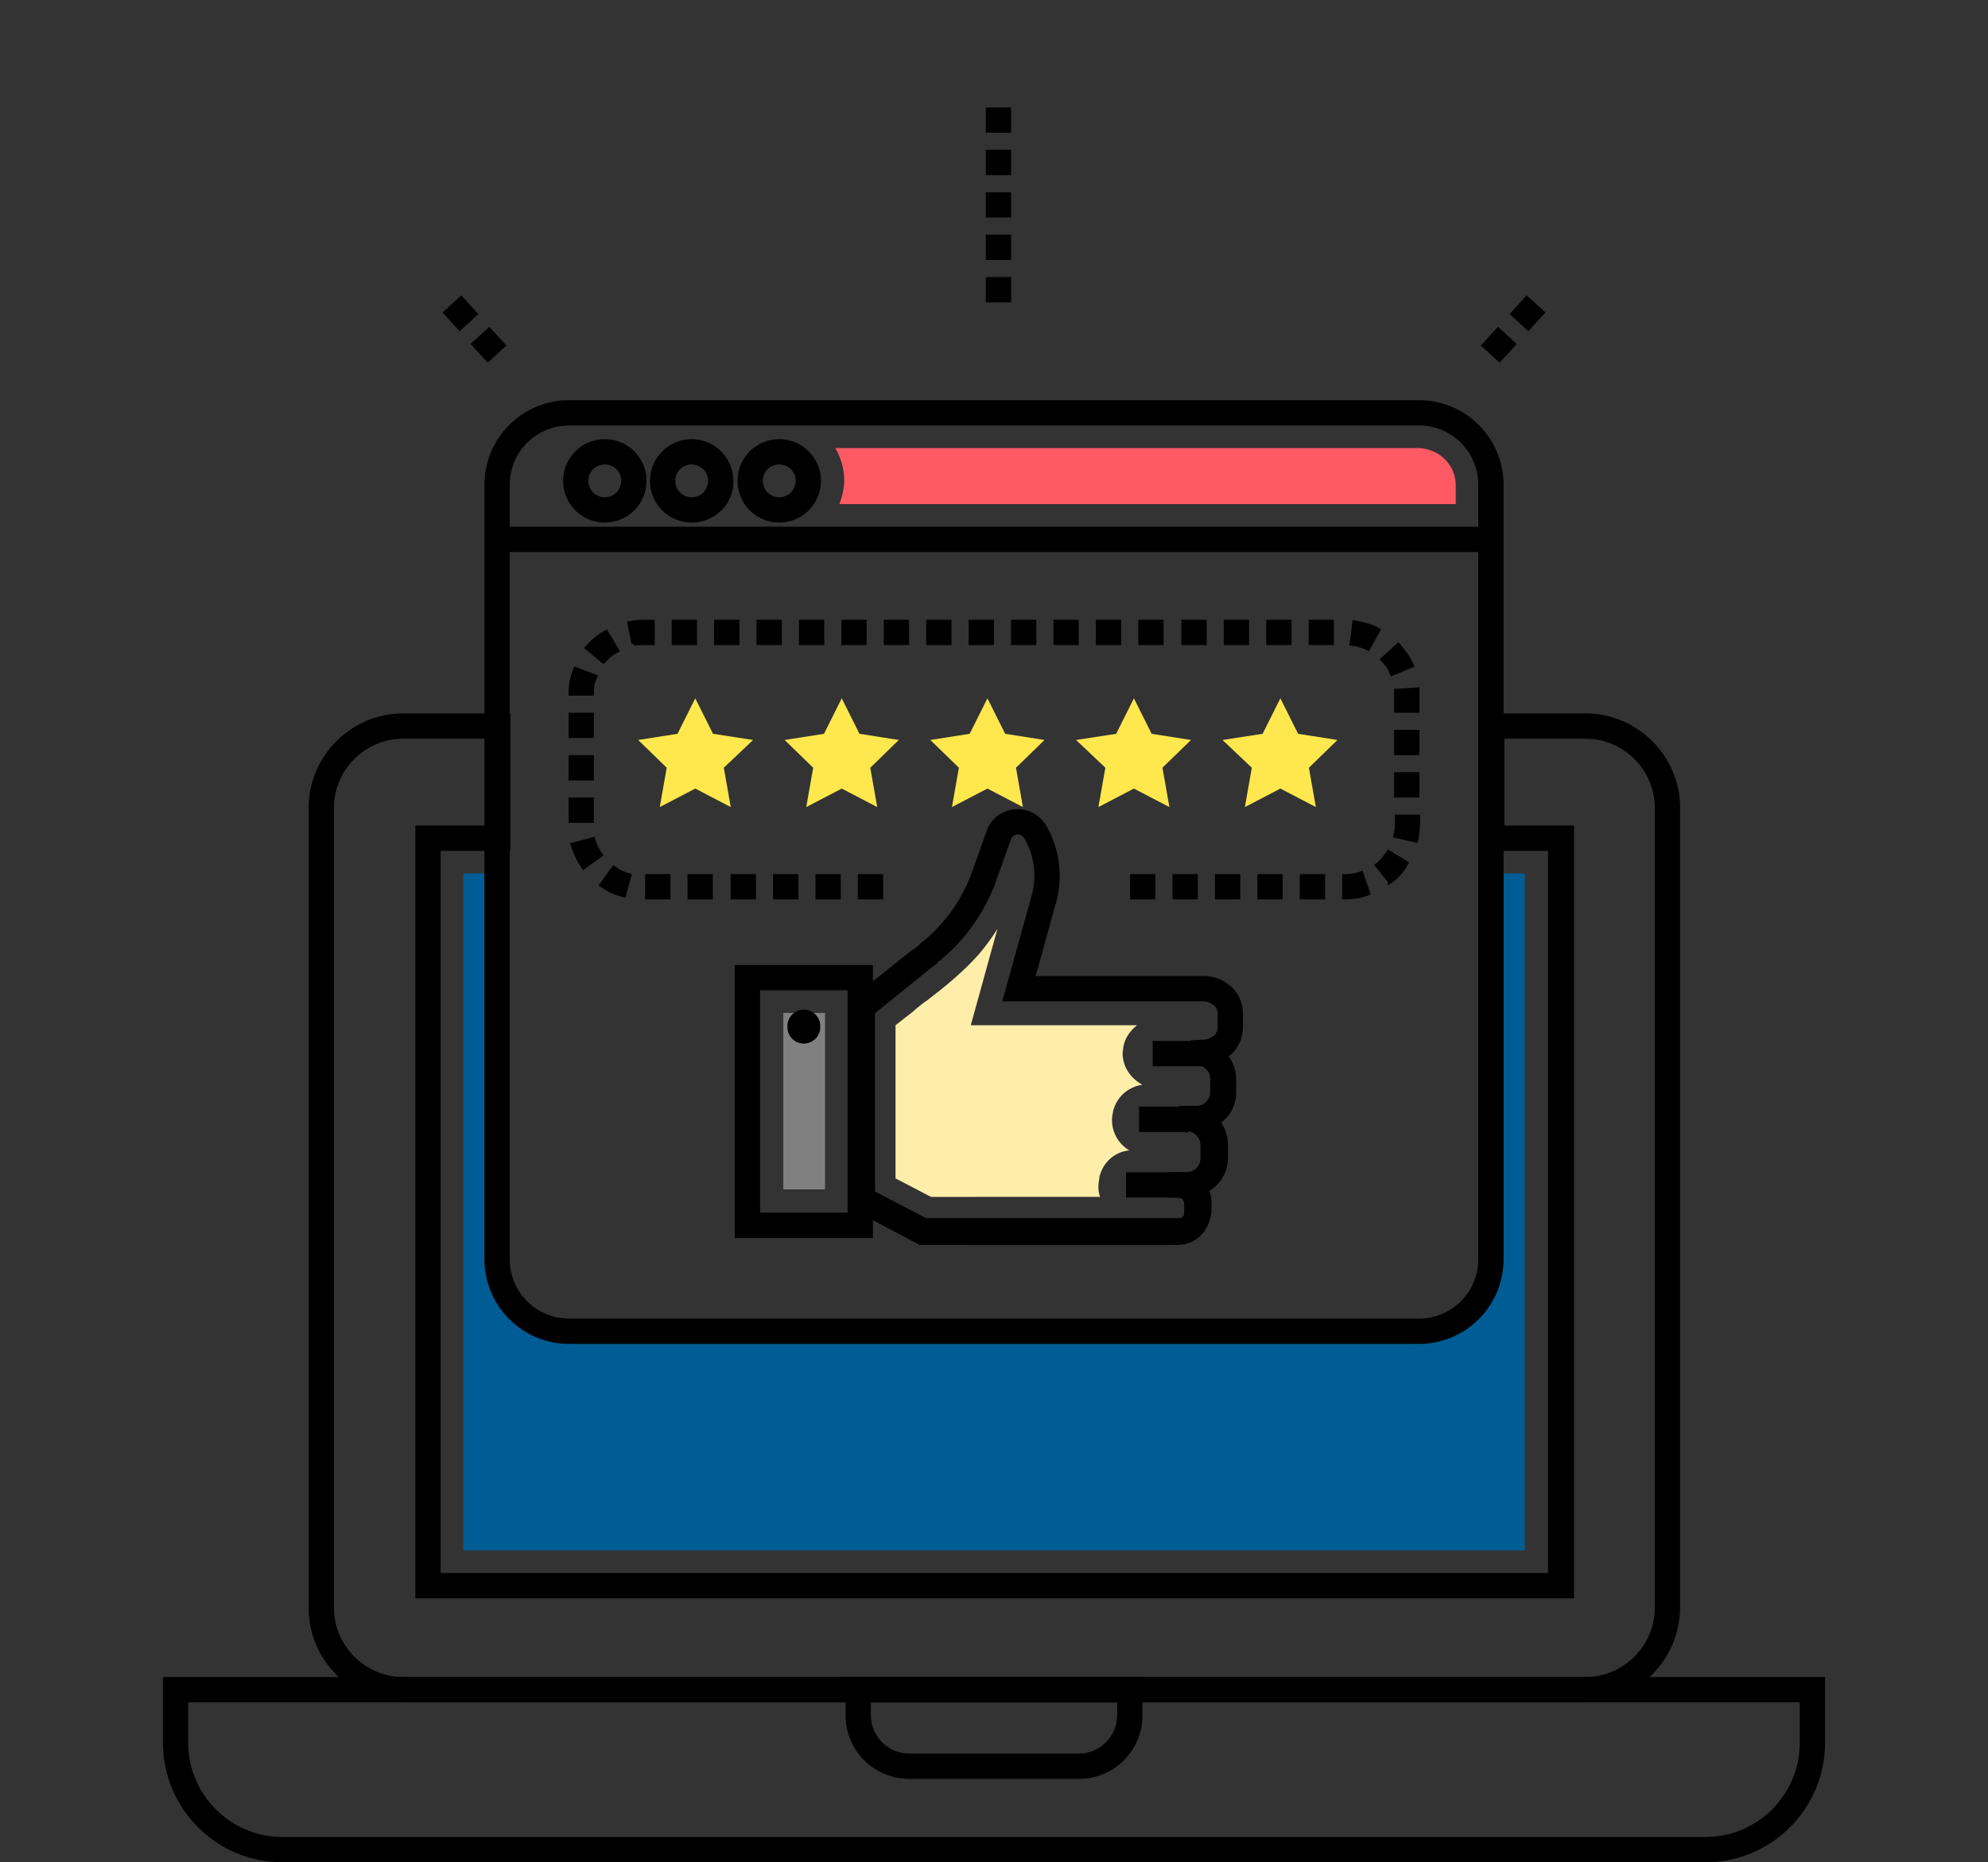<svg xmlns="http://www.w3.org/2000/svg" xmlns:svg="http://www.w3.org/2000/svg" xmlns:rdf="http://www.w3.org/1999/02/22-rdf-syntax-ns#" xmlns:cc="http://creativecommons.org/ns#" xmlns:dc="http://purl.org/dc/elements/1.1/" class="svg-icon" style="overflow:hidden;fill:currentColor" viewBox="0 0 97.111 90.989" id="svg1013" width="97.111" height="90.989"><rect x="0" y="0" width="97.111" height="90.989" fill="#333333" stroke="none"/><defs id="defs1017"></defs><rect style="overflow:hidden;fill:none;fill-opacity:1;stroke:none;stroke-width:1.057;stroke-linecap:square;stroke-linejoin:round;stroke-miterlimit:0;stroke-dasharray:none;stroke-dashoffset:0;stroke-opacity:1;paint-order:normal" id="rect49-7-5-2-7" width="89.126" height="48.229" x="-83.582" y="-41.584" rx="0" ry="0"></rect><g id="g175" transform="translate(-654.542,-621.199)"><path style="fill:#000000;stroke:#000000;stroke-width:0.2;stroke-dasharray:none" d="m 737.847,712.088 h -69.499 c -3.174,0 -5.747,-2.573 -5.747,-5.747 v -3.107 h 80.993 v 3.107 c 0,3.174 -2.573,5.747 -5.747,5.747 z m -74.211,-7.819 v 2.072 c 0,2.606 2.105,4.711 4.711,4.711 h 69.499 c 2.606,0 4.711,-2.105 4.711,-4.711 v -2.072 z" id="path1958-9"></path><path style="fill:#000000;stroke:#000000;stroke-width:0.2;stroke-dasharray:none" d="m 707.241,708.011 h -8.286 c -1.671,0 -3.007,-1.337 -3.007,-3.007 v -1.771 h 14.301 v 1.771 c 0,1.671 -1.337,3.007 -3.007,3.007 z m -10.258,-3.742 v 0.735 c 0,1.103 0.902,1.971 1.971,1.971 h 8.286 c 1.103,0 1.971,-0.902 1.971,-1.971 v -0.735 z" id="path1962-0"></path><path style="fill:#000000;stroke:#000000;stroke-width:0.2;stroke-dasharray:none" d="m 712.52,676.436 h -0.067 z" id="path1964-7"></path><path style="fill:#005c94;fill-opacity:1;stroke-width:0.084" d="m 729.026,663.872 v 33.079 H 677.169 v -33.079 h 1.671 v 18.845 c 0,1.938 1.57,3.542 3.508,3.542 h 41.499 c 1.938,0 3.508,-1.57 3.508,-3.542 v -18.845 z" id="path1966-6"></path><path style="fill:#000000;stroke:#000000;stroke-width:0.2;stroke-dasharray:none" d="m 731.967,704.269 h -57.738 c -2.506,0 -4.511,-2.038 -4.511,-4.511 v -39.093 c 0,-2.473 2.038,-4.511 4.511,-4.511 h 5.146 v 6.516 h -3.408 v 35.485 h 54.296 v -35.485 h -3.408 V 656.154 h 5.146 c 2.473,0 4.511,2.038 4.511,4.511 v 39.093 c -0.034,2.506 -2.038,4.511 -4.544,4.511 z m -57.738,-47.079 c -1.905,0 -3.475,1.57 -3.475,3.475 v 39.093 c 0,1.905 1.57,3.475 3.475,3.475 h 57.771 c 1.905,0 3.475,-1.57 3.475,-3.475 v -39.093 c 0,-1.905 -1.57,-3.475 -3.475,-3.475 h -4.076 v 4.444 h 3.408 v 37.556 h -56.401 v -37.556 h 3.408 v -4.444 z" id="path1968-3"></path><path style="fill:#000000;stroke:#000000;stroke-width:0.2;stroke-dasharray:none" d="m 703.833,635.872 h -1.036 v -1.036 h 1.036 z m 0,-2.072 h -1.036 v -1.036 h 1.036 z m 0,-2.072 h -1.036 v -1.036 h 1.036 z m 0,-2.072 h -1.036 v -1.036 h 1.036 z m 0,-2.072 h -1.036 v -1.036 h 1.036 z m 23.957,11.193 -0.768,-0.702 0.702,-0.768 0.769,0.702 z m 1.403,-1.537 -0.768,-0.702 0.702,-0.768 0.768,0.702 z m -50.821,1.537 -0.702,-0.768 0.768,-0.702 0.702,0.768 z m -1.37,-1.537 -0.702,-0.768 0.768,-0.702 0.702,0.768 z" id="path1972-6"></path><path style="fill:#000000;stroke:#000000;stroke-width:0.2;stroke-dasharray:none" d="m 723.847,686.76 h -41.499 c -2.239,0 -4.043,-1.804 -4.043,-4.043 v -37.824 c 0,-2.239 1.804,-4.043 4.043,-4.043 h 41.499 c 2.239,0 4.043,1.804 4.043,4.043 v 37.824 c 0,2.239 -1.804,4.043 -4.043,4.043 z m -41.499,-44.874 c -1.671,0 -3.007,1.337 -3.007,3.007 v 37.824 c 0,1.671 1.337,3.007 3.007,3.007 h 41.499 c 1.671,0 3.007,-1.337 3.007,-3.007 v -37.824 c 0,-1.671 -1.337,-3.007 -3.007,-3.007 z" id="path1974-1"></path><path style="fill:#ff5964;fill-opacity:1;stroke-width:0.084" d="m 725.652,644.894 v 0.936 h -30.105 c 0.134,-0.368 0.234,-0.768 0.234,-1.169 0,-0.568 -0.167,-1.103 -0.434,-1.57 h 28.501 c 1.002,0.033 1.804,0.835 1.804,1.804 z" id="path1976-5"></path><path style="fill:#000000;stroke:#000000;stroke-width:0.2;stroke-dasharray:none" d="m 678.84,647.032 h 48.549 v 1.036 h -48.549 z m 5.246,-0.401 c -1.069,0 -1.938,-0.869 -1.938,-1.938 0,-1.069 0.869,-1.938 1.938,-1.938 1.069,0 1.938,0.869 1.938,1.938 0,1.069 -0.869,1.938 -1.938,1.938 z m 0,-2.84 c -0.501,0 -0.902,0.401 -0.902,0.902 0,0.501 0.401,0.902 0.902,0.902 0.501,0 0.902,-0.401 0.902,-0.902 0,-0.501 -0.401,-0.902 -0.902,-0.902 z m 4.243,2.84 c -1.069,0 -1.938,-0.869 -1.938,-1.938 0,-1.069 0.869,-1.938 1.938,-1.938 1.069,0 1.938,0.869 1.938,1.938 0.034,1.069 -0.869,1.938 -1.938,1.938 z m 0,-2.84 c -0.501,0 -0.902,0.401 -0.902,0.902 0,0.501 0.401,0.902 0.902,0.902 0.501,0 0.902,-0.401 0.902,-0.902 0,-0.501 -0.401,-0.902 -0.902,-0.902 z m 4.277,2.84 c -1.069,0 -1.938,-0.869 -1.938,-1.938 0,-1.069 0.869,-1.938 1.938,-1.938 1.069,0 1.938,0.869 1.938,1.938 0,1.069 -0.869,1.938 -1.938,1.938 z m 0,-2.84 c -0.501,0 -0.902,0.401 -0.902,0.902 0,0.501 0.401,0.902 0.902,0.902 0.501,0 0.902,-0.401 0.902,-0.902 0,-0.501 -0.401,-0.902 -0.902,-0.902 z m 27.633,21.251 h -0.034 v -1.036 h 0.034 c 0.267,0 0.535,-0.034 0.802,-0.134 l 0.334,0.969 c -0.334,0.134 -0.735,0.2 -1.136,0.2 z m -1.069,0 h -1.036 v -1.036 h 1.036 z m -2.072,0 h -1.036 v -1.036 h 1.036 z m -2.072,0 h -1.036 v -1.036 h 1.036 z m -2.072,0 h -1.036 v -1.036 h 1.036 z m -2.072,0 h -1.036 v -1.036 h 1.036 z m -13.298,0 h -1.036 v -1.036 h 1.036 z m -2.072,0 h -1.036 v -1.036 h 1.036 z m -2.072,0 h -1.036 v -1.036 h 1.036 z m -2.072,0 h -1.036 v -1.036 h 1.036 z m -2.105,0 h -1.036 v -1.036 h 1.036 z m -2.072,0 h -1.036 v -1.036 h 1.036 z m -2.172,-0.1 c -0.401,-0.1 -0.768,-0.267 -1.103,-0.501 l 0.601,-0.835 c 0.234,0.167 0.501,0.301 0.768,0.368 z m 37.423,-0.668 -0.635,-0.802 c 0.234,-0.167 0.401,-0.401 0.568,-0.635 l 0.869,0.535 c -0.2,0.368 -0.468,0.668 -0.802,0.902 z m -39.394,-0.702 c -0.234,-0.334 -0.401,-0.702 -0.535,-1.103 l 1.002,-0.267 c 0.067,0.267 0.201,0.535 0.368,0.768 z m 40.664,-1.303 -1.002,-0.234 c 0.034,-0.167 0.067,-0.334 0.067,-0.535 v -0.401 h 1.036 v 0.401 c -0.033,0.267 -0.033,0.501 -0.1,0.768 z m -40.263,-0.969 H 682.415 v -1.036 h 1.036 z m 40.33,-1.236 h -1.036 v -1.036 h 1.036 z m -40.33,-0.835 H 682.415 v -1.036 h 1.036 z m 40.33,-1.236 h -1.036 v -1.036 h 1.036 z m -40.33,-0.835 H 682.415 v -1.036 h 1.036 z m 40.33,-1.236 h -1.036 v -0.802 -0.167 l 1.036,-0.067 z m -40.33,-0.835 H 682.415 c 0,-0.401 0.067,-0.802 0.234,-1.203 l 0.969,0.368 c -0.134,0.267 -0.167,0.535 -0.167,0.835 z m 39.093,-0.969 c -0.1,-0.267 -0.267,-0.501 -0.468,-0.702 l 0.768,-0.702 c 0.267,0.301 0.501,0.635 0.668,1.002 z m -38.525,-0.601 -0.802,-0.668 c 0.267,-0.301 0.568,-0.568 0.936,-0.769 l 0.535,0.902 c -0.267,0.134 -0.468,0.301 -0.668,0.535 z m 37.356,-0.635 c -0.267,-0.134 -0.535,-0.2 -0.802,-0.234 l 0.134,-1.036 c 0.401,0.067 0.802,0.167 1.169,0.368 z m -35.886,-0.234 -0.2,-1.002 c 0.2,-0.034 0.434,-0.067 0.668,-0.067 h 0.468 v 1.036 h -0.468 c -0.167,0 -0.334,0 -0.468,0.033 z m 34.115,-0.033 h -1.036 v -1.036 h 1.036 z m -2.072,0 h -1.036 v -1.036 h 1.036 z m -2.072,0 h -1.036 v -1.036 h 1.036 z m -2.072,0 h -1.036 v -1.036 h 1.036 z m -2.105,0 h -1.036 v -1.036 h 1.036 z m -2.072,0 h -1.036 v -1.036 h 1.036 z m -2.072,0 h -1.036 v -1.036 h 1.036 z m -2.072,0 h -1.036 v -1.036 h 1.036 z m -2.072,0 h -1.036 v -1.036 h 1.036 z m -2.072,0 h -1.036 v -1.036 h 1.036 z m -2.072,0 h -1.036 v -1.036 h 1.036 z m -2.072,0 h -1.036 v -1.036 h 1.036 z m -2.072,0 h -1.036 v -1.036 h 1.036 z m -2.072,0 h -1.036 v -1.036 h 1.036 z m -2.072,0 h -1.036 v -1.036 h 1.036 z m -2.072,0 h -1.036 v -1.036 h 1.036 z" id="path1978-0"></path><g id="g174" transform="matrix(0.744,0,0,0.744,167.451,189.006)"><path style="fill:#ffe84d;fill-opacity:1;stroke-width:0.127" d="m 729.141,626.763 1.165,2.33 2.583,0.405 -1.874,1.823 0.456,2.583 -2.33,-1.215 -2.33,1.215 0.456,-2.583 -1.924,-1.823 2.633,-0.405 z" id="path174"></path><path style="overflow:hidden;fill:#ffe84d;fill-opacity:1;stroke-width:0.127" d="m 738.757,626.763 1.165,2.33 2.583,0.405 -1.874,1.823 0.456,2.583 -2.33,-1.215 -2.33,1.215 0.456,-2.583 -1.924,-1.823 2.633,-0.405 z" id="path174-4"></path><path style="fill:#ffe84d;fill-opacity:1;stroke-width:0.127" d="m 719.524,626.763 1.165,2.33 2.583,0.405 -1.874,1.823 0.456,2.583 -2.33,-1.215 -2.33,1.215 0.456,-2.583 -1.874,-1.823 2.583,-0.405 z" id="path173"></path><path style="fill:#ffe84d;fill-opacity:1;stroke-width:0.127" d="m 709.958,626.763 1.165,2.33 2.583,0.405 -1.874,1.823 0.456,2.583 -2.33,-1.215 -2.33,1.215 0.456,-2.583 -1.874,-1.823 2.583,-0.405 z" id="path172"></path><path style="fill:#ffe84d;fill-opacity:1;stroke-width:0.127" d="m 700.341,626.763 1.165,2.33 2.633,0.405 -1.924,1.823 0.456,2.583 -2.33,-1.215 -2.33,1.215 0.456,-2.583 -1.874,-1.823 2.583,-0.405 z" id="path1980-6"></path></g><path style="fill:#000000;stroke:#000000;stroke-width:0.2;stroke-dasharray:none" d="m 712.52,679.61 h -0.802 v -1.036 h 0.802 c 0.401,0 0.769,-0.334 0.769,-0.769 v -0.668 c 0,-0.401 -0.334,-0.768 -0.769,-0.768 h -0.067 v -1.036 h 0.067 c 1.002,0 1.804,0.802 1.804,1.804 v 0.668 c 0,1.002 -0.802,1.804 -1.804,1.804 z" id="path1982-5"></path><path style="fill:#000000;stroke:#000000;stroke-width:0.2;stroke-dasharray:none" d="m 712.453,676.436 h 0.067 z" id="path1984-0"></path><path style="fill:#000000;stroke:#000000;stroke-width:0.2;stroke-dasharray:none" d="m 712.086,681.915 h -12.597 l -3.408,-1.804 v -9.957 l 1.337,-1.069 0.635,0.802 -0.936,0.735 v 8.821 l 2.64,1.37 h 12.363 c 0.234,0 0.401,-0.167 0.401,-0.401 v -0.401 c 0,-0.234 -0.167,-0.401 -0.401,-0.401 h -0.067 v -1.036 h 0.067 c 0.802,0 1.437,0.635 1.437,1.437 v 0.468 c -0.033,0.802 -0.668,1.437 -1.47,1.437 z" id="path1986-8"></path><path style="fill:#000000;stroke:#000000;stroke-width:0.2;stroke-dasharray:none" d="m 697.083,681.581 h -6.549 v -13.131 h 6.549 z m -5.513,-1.036 h 4.477 v -11.06 h -4.477 z" id="path1988-1"></path><path style="fill:#808080;fill-opacity:1;stroke-width:0.084" d="m 692.806,670.689 h 2.038 v 8.621 h -2.038 z" id="path1990-2"></path><path style="fill:#000000;stroke:#000000;stroke-width:0.2;stroke-dasharray:none" d="m 693.809,671.357 m -0.702,0 a 0.702,0.702 0 1 0 1.403,0 0.702,0.702 0 1 0 -1.403,0 z" id="path1992-2"></path><path style="fill:#000000;stroke:#000000;stroke-width:0.2;stroke-dasharray:none" d="m 702.062,680.88 h 9.322 v 1.036 h -9.322 z" id="path1994-6"></path><path style="fill:#000000;stroke:#000000;stroke-width:0.2;stroke-dasharray:none" d="m 710.95,672.159 h 2.239 v 1.036 h -2.239 z" id="path1996-9"></path><path style="fill:#000000;stroke:#000000;stroke-width:0.2;stroke-dasharray:none" d="m 710.281,675.367 h 2.239 v 1.036 h -2.239 z" id="path1998-1"></path><path style="fill:#000000;stroke:#000000;stroke-width:0.2;stroke-dasharray:none" d="m 709.647,678.574 h 2.239 V 679.61 h -2.239 z" id="path2000-0"></path><path style="fill:#000000;stroke:#000000;stroke-width:0.2;stroke-dasharray:none" d="m 712.086,681.915 h -12.597 l -3.408,-1.804 v -9.957 l 1.337,-1.069 1.504,-1.203 c 0.1,-0.067 0.167,-0.134 0.267,-0.2 l 0.1,-0.067 c 0.167,-0.134 0.267,-0.2 0.267,-0.234 1.203,-0.936 2.072,-2.172 2.573,-3.575 l 0.702,-1.971 c 0.201,-0.601 0.768,-1.002 1.437,-1.002 0.535,0 1.036,0.301 1.303,0.768 0.635,1.103 0.802,2.439 0.468,3.642 l -1.036,3.742 h 8.353 c 0.401,0 0.835,0.134 1.136,0.401 0.034,0.033 0.1,0.067 0.134,0.1 0.067,0.067 0.167,0.167 0.234,0.267 0.2,0.301 0.301,0.635 0.301,1.002 v 0.601 c 0,0.368 -0.1,0.702 -0.301,1.002 -0.067,0.1 -0.134,0.167 -0.234,0.267 -0.034,0.033 -0.067,0.067 -0.134,0.1 l -0.067,0.067 c 0.234,0.301 0.401,0.702 0.401,1.103 v 0.668 c 0,0.368 -0.1,0.702 -0.301,1.002 -0.134,0.2 -0.301,0.334 -0.468,0.468 0.234,0.301 0.368,0.668 0.368,1.069 v 0.668 c 0,0.668 -0.368,1.27 -0.936,1.57 0.1,0.2 0.134,0.401 0.134,0.601 v 0.468 c -0.1,0.869 -0.735,1.504 -1.537,1.504 z m -12.363,-1.036 h 12.363 c 0.234,0 0.401,-0.167 0.401,-0.401 v -0.468 c 0,-0.234 -0.167,-0.401 -0.401,-0.401 v -1.036 h 0.434 c 0.401,0 0.769,-0.334 0.769,-0.769 v -0.668 c 0,-0.401 -0.301,-0.735 -0.702,-0.768 l -0.635,-0.034 0.267,-1.002 h 0.768 c 0.267,0 0.501,-0.134 0.635,-0.334 0.1,-0.134 0.134,-0.267 0.134,-0.434 v -0.668 c 0,-0.334 -0.234,-0.635 -0.568,-0.735 h -0.1 l -0.468,-0.134 0.167,-0.902 0.568,-0.033 c 0.167,0 0.334,-0.067 0.468,-0.167 0.033,0 0.033,-0.034 0.067,-0.034 l 0.1,-0.1 c 0.1,-0.134 0.134,-0.267 0.134,-0.434 v -0.601 c 0,-0.167 -0.034,-0.301 -0.134,-0.434 l -0.1,-0.1 c -0.033,-0.033 -0.033,-0.033 -0.067,-0.033 -0.134,-0.1 -0.301,-0.167 -0.468,-0.167 h -9.723 l 1.403,-5.045 c 0.267,-0.969 0.134,-2.005 -0.368,-2.874 -0.1,-0.134 -0.234,-0.234 -0.401,-0.234 -0.2,0 -0.368,0.134 -0.434,0.301 l -0.702,1.971 c -0.568,1.604 -1.57,3.007 -2.907,4.043 l -0.234,-0.301 0.234,0.334 c 0,0 -0.234,0.167 -0.601,0.468 l -2.439,1.971 v 8.821 z" id="path2002-4"></path><path style="fill:#ffeeaa;stroke-width:0.084" d="m 700.024,679.677 -1.737,-0.902 v -7.485 l 0.468,-0.368 c 0.167,-0.134 0.368,-0.267 0.535,-0.434 0.167,-0.134 0.368,-0.301 0.568,-0.434 0.869,-0.668 1.737,-1.37 2.506,-2.239 0.334,-0.401 0.635,-0.802 0.902,-1.236 l -1.303,4.711 h 8.119 c -0.334,0.267 -0.601,0.635 -0.668,1.069 0,0.1 -0.034,0.2 -0.034,0.301 0,0.668 0.401,1.236 0.969,1.537 -0.702,0.1 -1.27,0.601 -1.437,1.303 v 0.033 c -0.134,0.501 0,1.036 0.301,1.437 0.134,0.167 0.301,0.334 0.501,0.434 -0.735,0.067 -1.303,0.601 -1.47,1.303 v 0.067 c -0.067,0.301 -0.067,0.635 0.034,0.902 z" id="path2004-2"></path></g><rect style="overflow:hidden;fill:none;fill-opacity:1;stroke:none;stroke-width:1.515;stroke-linecap:square;stroke-linejoin:round;stroke-miterlimit:0;stroke-dasharray:none;stroke-dashoffset:0;stroke-opacity:1;paint-order:normal" id="rect49-7-5-2-3" width="97.111" height="90.989" x="2.9944038e-05" y="-4.4532485e-06" rx="0" ry="0"></rect></svg>